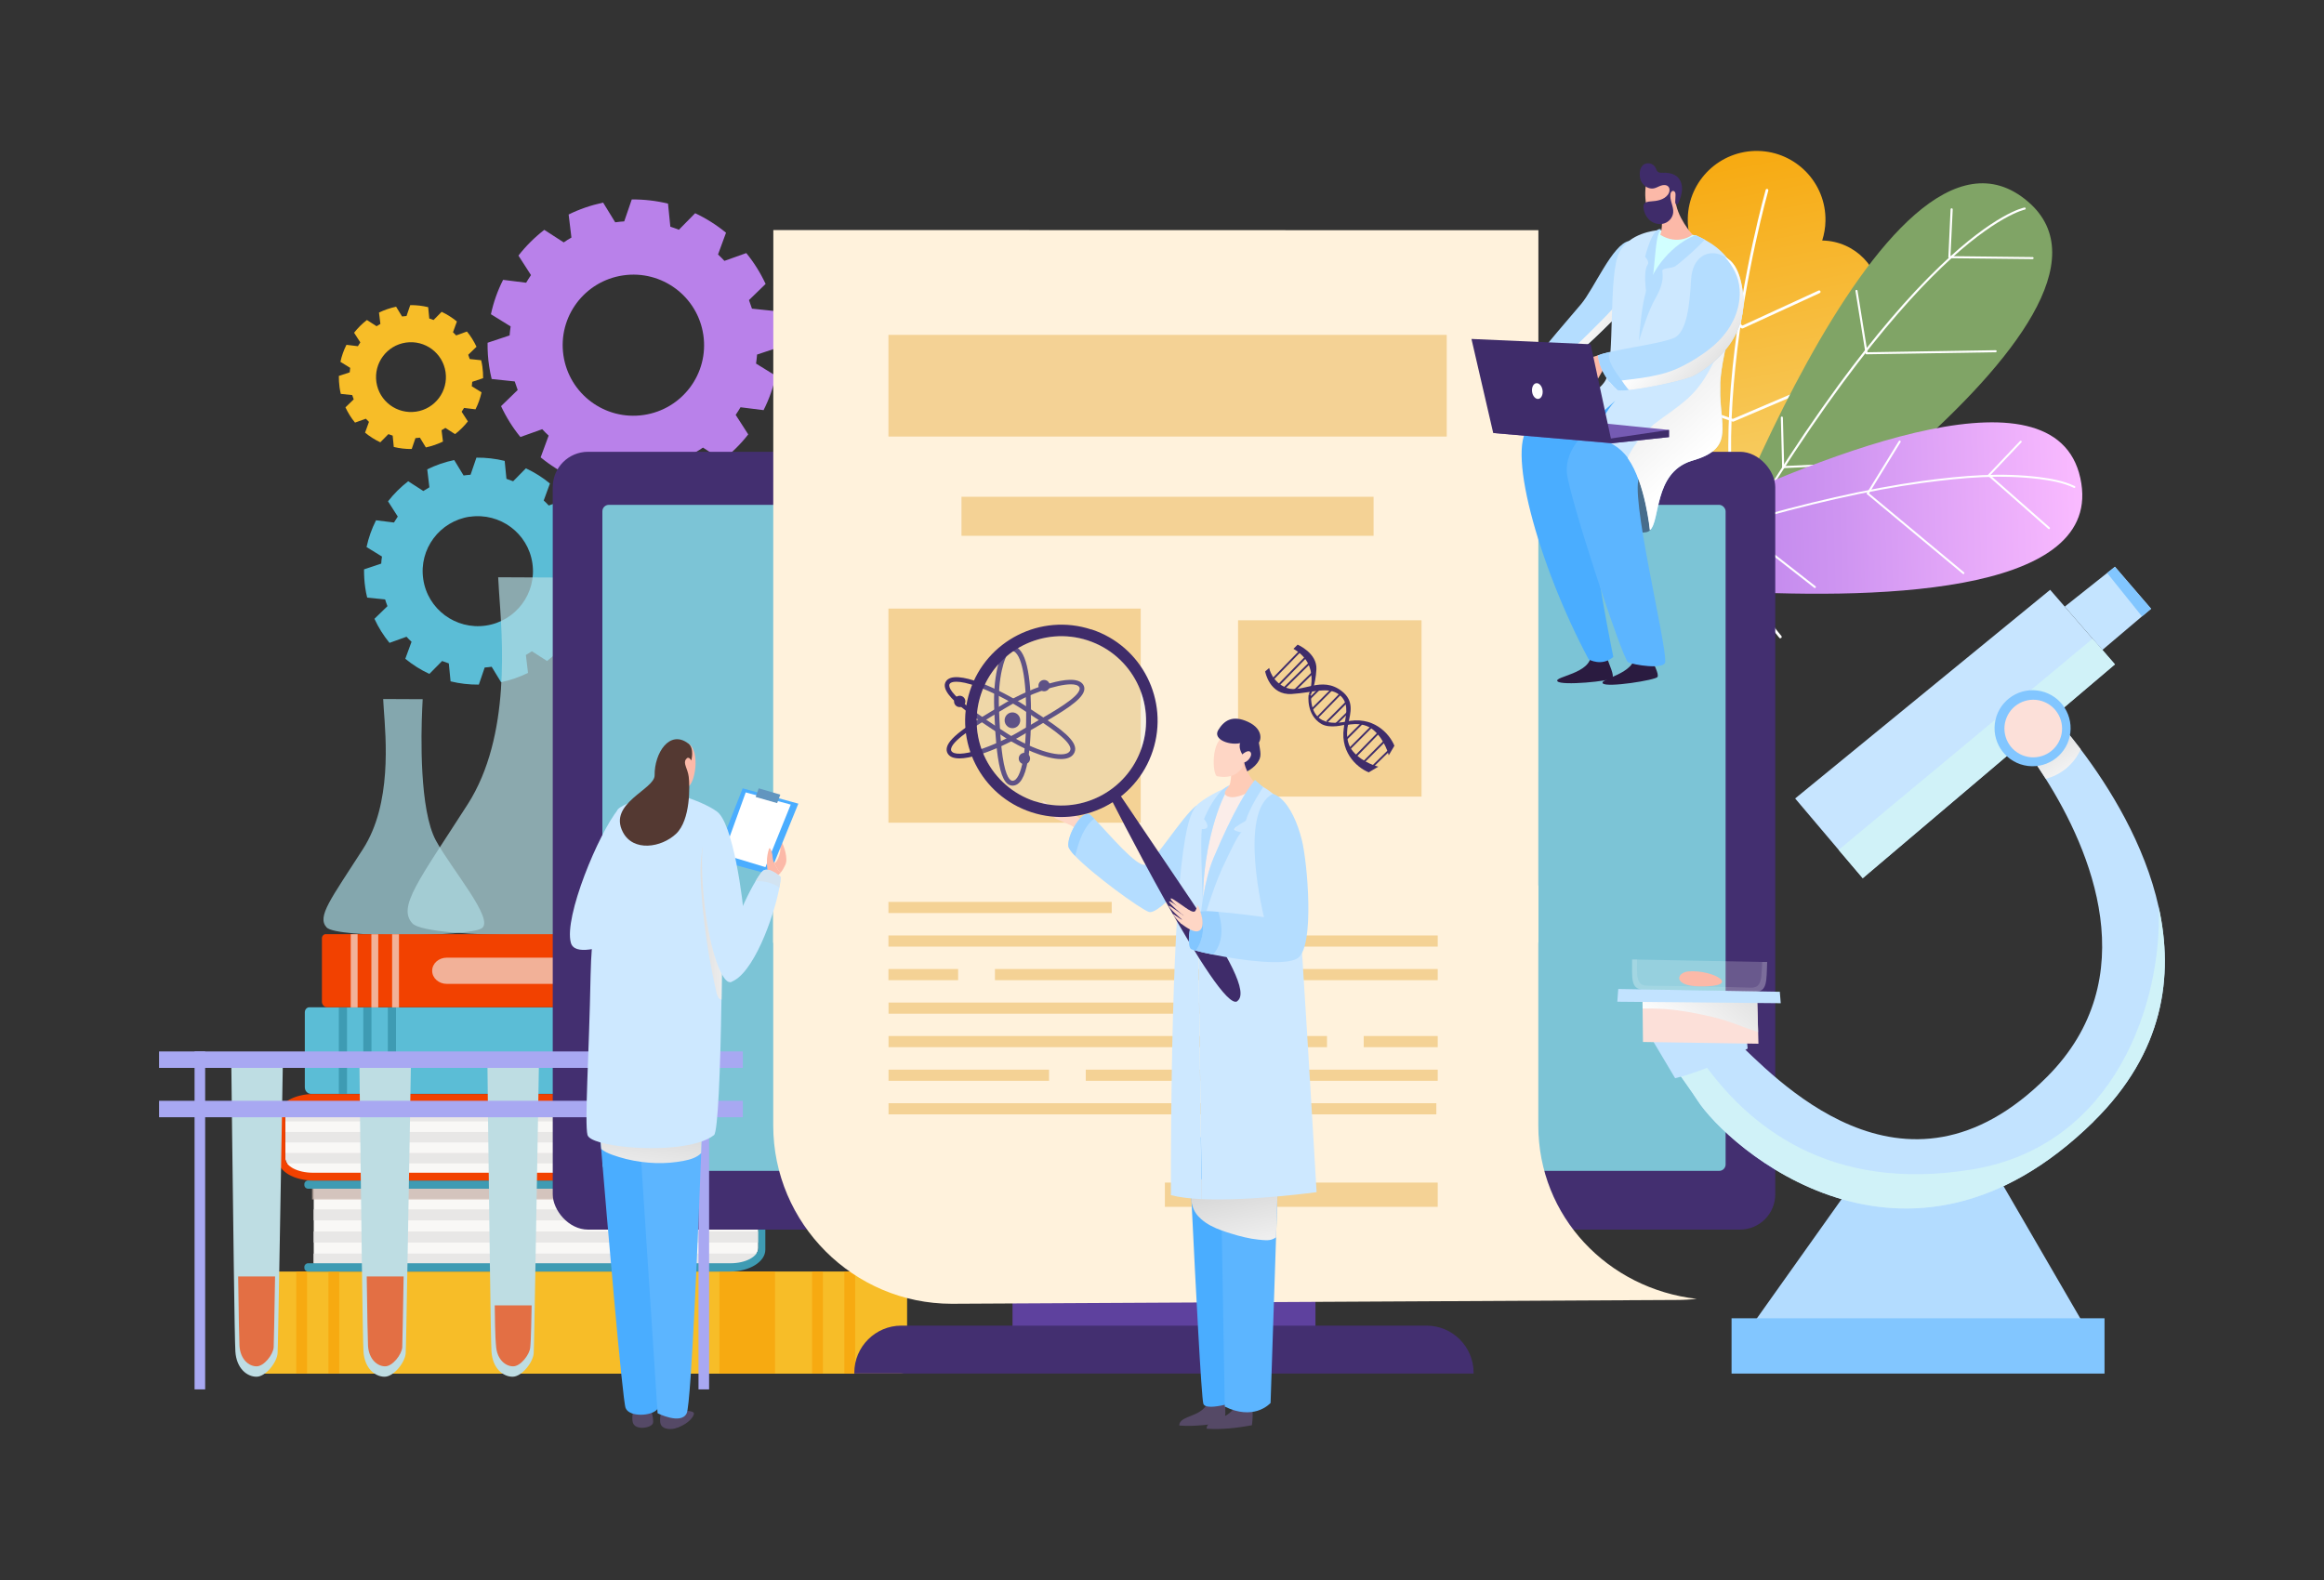 <?xml version="1.0" encoding="UTF-8"?>
<svg xmlns="http://www.w3.org/2000/svg" version="1.1" xmlns:xlink="http://www.w3.org/1999/xlink" viewBox="0 0 2500 1700">
  <rect x="0" y="0" width="2500" height="1700" fill="#333333" stroke="none"/>
  <defs>
    <style>
      .cls-1 {
        fill: #f7bd28;
      }

      .cls-1, .cls-2, .cls-3, .cls-4, .cls-5, .cls-6, .cls-7, .cls-8, .cls-9, .cls-10, .cls-11, .cls-12, .cls-13, .cls-14, .cls-15, .cls-16, .cls-17, .cls-18, .cls-19, .cls-20, .cls-21, .cls-22, .cls-23, .cls-24, .cls-25, .cls-26, .cls-27, .cls-28, .cls-29, .cls-30, .cls-31, .cls-32, .cls-33, .cls-34, .cls-35, .cls-36, .cls-37, .cls-38, .cls-39, .cls-40, .cls-41, .cls-42, .cls-43, .cls-44, .cls-45, .cls-46, .cls-47, .cls-48, .cls-49, .cls-50, .cls-51, .cls-52, .cls-53, .cls-54, .cls-55, .cls-56, .cls-57, .cls-58, .cls-59, .cls-60, .cls-61, .cls-62, .cls-63, .cls-64, .cls-65, .cls-66 {
        stroke-width: 0px;
      }

      .cls-2 {
        fill: #2a1b40;
      }

      .cls-3 {
        fill: #6295bf;
      }

      .cls-67, .cls-34 {
        opacity: .7;
      }

      .cls-4 {
        fill: url(#linear-gradient);
      }

      .cls-5 {
        fill: #c4e4ff;
      }

      .cls-6 {
        fill: #fff2dc;
      }

      .cls-7 {
        fill: #4aadff;
      }

      .cls-8 {
        fill: #fce0d9;
      }

      .cls-9 {
        fill: #b4ddff;
      }

      .cls-10 {
        fill: #f4d295;
      }

      .cls-11 {
        opacity: .3;
      }

      .cls-11, .cls-18, .cls-52 {
        fill: #fff;
      }

      .cls-12 {
        fill: #d2e3f1;
      }

      .cls-13 {
        fill: #c2e3ff;
      }

      .cls-14 {
        fill: #e8e7e6;
      }

      .cls-15, .cls-23 {
        fill: #d0f2f8;
      }

      .cls-68 {
        isolation: isolate;
      }

      .cls-16 {
        fill: #382e6d;
      }

      .cls-17 {
        fill: url(#linear-gradient-5);
      }

      .cls-17, .cls-19, .cls-22, .cls-23, .cls-34, .cls-41, .cls-56, .cls-60, .cls-61, .cls-62, .cls-63 {
        mix-blend-mode: multiply;
      }

      .cls-18 {
        opacity: .2;
      }

      .cls-19 {
        fill: url(#linear-gradient-9);
      }

      .cls-20 {
        fill: url(#_Áåçûìÿííûé_ãðàäèåíò_15);
      }

      .cls-21 {
        fill: #a6d9e3;
      }

      .cls-22 {
        fill: url(#linear-gradient-4);
      }

      .cls-24 {
        fill: #486d8c;
      }

      .cls-25 {
        fill: #fbede9;
      }

      .cls-26 {
        fill: #feccb7;
      }

      .cls-27 {
        fill: #80a466;
      }

      .cls-28 {
        fill: #deecf7;
        opacity: .2;
      }

      .cls-29 {
        fill: #82c6ff;
      }

      .cls-30 {
        fill: #f2b198;
      }

      .cls-31 {
        fill: #fcb9a8;
      }

      .cls-32 {
        fill: #554966;
      }

      .cls-33, .cls-55 {
        fill: #f24100;
      }

      .cls-33, .cls-58 {
        opacity: .7;
      }

      .cls-34, .cls-41 {
        fill: #ccb6ac;
      }

      .cls-35 {
        fill: #b981ea;
      }

      .cls-36 {
        fill: #f7aa11;
      }

      .cls-37 {
        fill: #755bb3;
      }

      .cls-38 {
        fill: #543932;
      }

      .cls-39 {
        fill: #5cb5ff;
      }

      .cls-40 {
        fill: #3f2c6a;
      }

      .cls-42 {
        fill: #cde8ff;
      }

      .cls-43 {
        fill: #b3dcff;
      }

      .cls-44 {
        fill: #b1dbe3;
      }

      .cls-45 {
        fill: #a8a8f2;
      }

      .cls-46 {
        fill: #3e9bb3;
      }

      .cls-47 {
        fill: #432f70;
      }

      .cls-48 {
        fill: #7cc4d6;
      }

      .cls-49 {
        fill: #a3d5ff;
      }

      .cls-50 {
        fill: #f9f8f6;
      }

      .cls-51 {
        fill: #9cd2ff;
      }

      .cls-53 {
        fill: #c7e5ff;
      }

      .cls-54 {
        fill: #5e419e;
      }

      .cls-56 {
        fill: url(#linear-gradient-2);
      }

      .cls-57 {
        fill: #d1ffff;
      }

      .cls-58, .cls-65 {
        fill: #5bbdd6;
      }

      .cls-59 {
        fill: #b4d6f1;
      }

      .cls-60 {
        fill: url(#linear-gradient-3);
      }

      .cls-61 {
        fill: url(#linear-gradient-7);
      }

      .cls-62 {
        fill: url(#linear-gradient-8);
      }

      .cls-63 {
        fill: url(#linear-gradient-6);
      }

      .cls-64 {
        fill: #fed6c5;
      }

      .cls-66 {
        fill: #bedde3;
      }
    </style>
    <linearGradient id="_Áåçûìÿííûé_ãðàäèåíò_15" data-name="Áåçûìÿííûé ãðàäèåíò 15" x1="6746.1" y1="1068.3" x2="7022.1" y2="792.3" gradientTransform="translate(-2741.4 5549.6) rotate(-56)" gradientUnits="userSpaceOnUse">
      <stop offset="0" stop-color="#f7ce65"/>
      <stop offset=".2" stop-color="#f7c95a"/>
      <stop offset=".5" stop-color="#f7bd3e"/>
      <stop offset="1" stop-color="#f7aa11"/>
      <stop offset="1" stop-color="#f7aa11"/>
    </linearGradient>
    <linearGradient id="linear-gradient" x1="5977.6" y1="586.1" x2="6127.8" y2="989.5" gradientTransform="translate(5035.8 5853.7) rotate(-112.2) scale(1 -1)" gradientUnits="userSpaceOnUse">
      <stop offset="0" stop-color="#f9baff"/>
      <stop offset=".6" stop-color="#ce94f1"/>
      <stop offset="1" stop-color="#b981ea"/>
    </linearGradient>
    <linearGradient id="linear-gradient-2" x1="1071.4" y1="849.4" x2="1029.2" y2="781.9" gradientTransform="translate(1162.2)" gradientUnits="userSpaceOnUse">
      <stop offset="0" stop-color="#fff"/>
      <stop offset="1" stop-color="#d6d6d6"/>
    </linearGradient>
    <linearGradient id="linear-gradient-3" x1="643.5" y1="1123.3" x2="721.5" y2="1026.5" xlink:href="#linear-gradient-2"/>
    <linearGradient id="linear-gradient-4" x1="5596.1" y1="1302.8" x2="5583.7" y2="1205.3" gradientTransform="translate(6286) rotate(-180) scale(1 -1)" xlink:href="#linear-gradient-2"/>
    <linearGradient id="linear-gradient-5" x1="5477.8" y1="992.3" x2="5548.7" y2="992.3" gradientTransform="translate(6286) rotate(-180) scale(1 -1)" xlink:href="#linear-gradient-2"/>
    <linearGradient id="linear-gradient-6" x1="-355.8" y1="1377.4" x2="-333.9" y2="1275.6" gradientTransform="translate(993.5) rotate(-180) scale(1 -1)" xlink:href="#linear-gradient-2"/>
    <linearGradient id="linear-gradient-7" x1="-423.8" y1="863" x2="-368.1" y2="929.6" gradientTransform="translate(943.2 920.2) rotate(78.2) scale(1 -1)" xlink:href="#linear-gradient-2"/>
    <linearGradient id="linear-gradient-8" x1="4711.6" y1="475.9" x2="4846.5" y2="329.4" gradientTransform="translate(6558) rotate(-180) scale(1 -1)" xlink:href="#linear-gradient-2"/>
    <linearGradient id="linear-gradient-9" x1="1747.4" y1="-532.1" x2="1760.3" y2="-446.7" gradientTransform="translate(3245.4 -767.7) rotate(125.3) scale(1 -1)" xlink:href="#linear-gradient-2"/>
  </defs>
  <g class="cls-68">
    <g id="_Ñëîé_1" data-name="Ñëîé 1">
      <g>
        <g>
          <path class="cls-65" d="M391.6,612.6c0,6.5.3,13.1,1.3,19.7.5,3.6,1.2,7.2,2.1,10.7l19.3,2c.7,2.4,1.6,4.8,2.5,7.2l-14,13.6c4.3,9.4,9.8,18.1,16.2,25.9l18.3-6.6c1.7,1.9,3.5,3.7,5.4,5.4l-6.7,18.3c7.9,6.5,16.6,12,25.9,16.3l13.7-13.9c2.4.9,4.8,1.8,7.2,2.6l1.9,19.3c9.8,2.4,20,3.6,30.4,3.5l6.3-18.4c2.5-.2,5-.4,7.5-.8,0,0,0,0,0,0l10.1,16.6c10.2-2.2,19.9-5.5,29-10l-2.3-19.3c2.2-1.3,4.4-2.6,6.5-4l16.3,10.5c8.1-6.3,15.4-13.5,21.7-21.6l-10.5-16.4c1.4-2.1,2.8-4.2,4.1-6.4l19.3,2.4c4.6-9.1,8-18.7,10.2-28.8l-16.6-10.2c.4-2.5.7-5,.8-7.6l18.5-6.2c0-6.5-.3-13.1-1.3-19.7-.5-3.6-1.2-7.2-2.1-10.7l-19.3-2c-.7-2.4-1.6-4.8-2.5-7.2l14-13.6c-4.3-9.4-9.8-18.1-16.2-25.9l-18.3,6.6c-1.7-1.9-3.5-3.7-5.4-5.4l6.7-18.3c-7.9-6.5-16.6-12-25.9-16.3l-13.7,13.9c-2.4-.9-4.8-1.8-7.2-2.6l-1.9-19.3c-9.8-2.4-20-3.6-30.4-3.5l-6.3,18.4c-2.5.2-5,.4-7.5.8,0,0,0,0,0,0l-10.1-16.6c-10.2,2.1-19.9,5.5-29,10l2.3,19.3c-2.2,1.3-4.4,2.6-6.5,4l-16.3-10.5c-8.1,6.3-15.4,13.5-21.7,21.6l10.5,16.4c-1.4,2.1-2.8,4.2-4.1,6.4l-19.3-2.4c-4.6,9.1-8,18.7-10.2,28.8l16.6,10.2c-.4,2.5-.7,5-.8,7.6l-18.5,6.2ZM505.4,556c32.4-4.7,62.6,17.6,67.3,50,4.8,32.3-17.7,62.4-50.1,67.1-32.4,4.7-62.6-17.6-67.3-50-4.8-32.3,17.7-62.4,50.1-67.2Z"/>
          <path class="cls-1" d="M364.5,404.5c0,4.1.2,8.3.8,12.5.3,2.3.8,4.6,1.3,6.8l12.3,1.3c.5,1.5,1,3.1,1.6,4.6l-8.9,8.6c2.8,5.9,6.2,11.5,10.3,16.4l11.6-4.2c1.1,1.2,2.2,2.3,3.4,3.4l-4.2,11.6c5,4.1,10.5,7.6,16.4,10.4l8.7-8.8c1.5.6,3,1.1,4.6,1.6l1.2,12.2c6.2,1.5,12.7,2.3,19.3,2.2l4-11.7c1.6-.1,3.2-.3,4.8-.5,0,0,0,0,0,0l6.4,10.5c6.5-1.4,12.6-3.5,18.4-6.3l-1.5-12.2c1.4-.8,2.8-1.6,4.1-2.5l10.4,6.7c5.2-4,9.8-8.6,13.8-13.7l-6.7-10.4c.9-1.3,1.8-2.7,2.6-4.1l12.3,1.5c2.9-5.7,5.1-11.9,6.5-18.3l-10.5-6.5c.2-1.6.4-3.2.5-4.8l11.7-3.9c0-4.1-.2-8.3-.8-12.5-.3-2.3-.8-4.6-1.3-6.8l-12.3-1.3c-.5-1.5-1-3.1-1.6-4.6l8.9-8.6c-2.8-5.9-6.2-11.5-10.3-16.4l-11.6,4.2c-1.1-1.2-2.2-2.3-3.4-3.4l4.2-11.6c-5-4.1-10.5-7.6-16.4-10.4l-8.7,8.8c-1.5-.6-3-1.1-4.6-1.6l-1.2-12.2c-6.2-1.5-12.7-2.3-19.3-2.2l-4,11.7c-1.6.1-3.2.3-4.8.5,0,0,0,0,0,0l-6.4-10.5c-6.5,1.4-12.6,3.5-18.4,6.3l1.5,12.2c-1.4.8-2.8,1.6-4.1,2.5l-10.4-6.7c-5.2,4-9.8,8.6-13.8,13.7l6.7,10.4c-.9,1.3-1.8,2.7-2.6,4.1l-12.3-1.5c-2.9,5.7-5.1,11.9-6.5,18.3l10.5,6.5c-.2,1.6-.4,3.2-.5,4.8l-11.7,3.9ZM436.6,368.6c20.6-3,39.7,11.2,42.7,31.7,3,20.5-11.2,39.6-31.7,42.6-20.6,3-39.7-11.2-42.7-31.7-3-20.5,11.2-39.6,31.7-42.6Z"/>
          <path class="cls-35" d="M524.5,368.9c-.1,8.3.4,16.7,1.7,25.2.7,4.7,1.6,9.2,2.7,13.7l24.8,2.6c1,3.1,2.1,6.2,3.2,9.2l-17.9,17.4c5.6,12,12.6,23.2,20.8,33.2l23.5-8.4c2.2,2.4,4.5,4.7,6.9,6.9l-8.6,23.4c10.1,8.3,21.3,15.4,33.2,20.9l17.5-17.8c3,1.2,6.1,2.3,9.2,3.3l2.5,24.8c12.6,3.1,25.7,4.6,39,4.5l8.1-23.6c3.2-.2,6.4-.5,9.7-1,0,0,0,0,0,0l13,21.2c13.1-2.8,25.6-7.1,37.1-12.8l-3-24.8c2.8-1.6,5.6-3.3,8.3-5.2l20.9,13.5c10.4-8.1,19.8-17.4,27.8-27.7l-13.5-21c1.8-2.7,3.6-5.4,5.2-8.2l24.8,3.1c5.9-11.6,10.3-24,13.1-37l-21.2-13.1c.5-3.2.8-6.4,1.1-9.7l23.7-7.9c.1-8.3-.4-16.7-1.7-25.2-.7-4.7-1.6-9.2-2.7-13.7l-24.8-2.6c-1-3.1-2.1-6.2-3.2-9.2l17.9-17.4c-5.6-12-12.6-23.2-20.8-33.2l-23.5,8.4c-2.2-2.4-4.5-4.7-6.9-6.9l8.6-23.4c-10.1-8.3-21.3-15.4-33.2-21l-17.5,17.8c-3-1.2-6.1-2.3-9.2-3.3l-2.5-24.8c-12.6-3.1-25.7-4.6-39-4.5l-8.1,23.6c-3.2.2-6.4.5-9.7,1,0,0,0,0,0,0l-13-21.2c-13.1,2.8-25.6,7.1-37.1,12.8l3,24.8c-2.8,1.6-5.6,3.3-8.3,5.2l-20.9-13.5c-10.4,8.1-19.8,17.4-27.8,27.7l13.5,21c-1.8,2.7-3.6,5.4-5.2,8.2l-24.8-3.1c-5.9,11.6-10.3,24-13.1,37l21.2,13.1c-.5,3.2-.8,6.4-1.1,9.7l-23.7,7.9ZM670.3,296.3c41.6-6.1,80.2,22.6,86.3,64.1,6.1,41.5-22.6,80-64.2,86.1-41.6,6.1-80.2-22.6-86.3-64.1-6.1-41.5,22.6-80,64.2-86.1Z"/>
        </g>
        <g>
          <g class="cls-67">
            <path class="cls-21" d="M518.2,998.8c-14.3,9.3-156,10.7-166.8-.9-10.8-11.7,4.4-30.3,39.2-84.6,31.1-48.5,24.5-118.6,22.2-151.2-.3-3.9-.5-7.3-.6-10l42.5.2s-.2,3.8-.5,10.1c-1.3,28.4-3.1,109.2,14.8,142.1,16.8,30.9,63.5,85,49.2,94.3Z"/>
          </g>
          <g class="cls-67">
            <path class="cls-44" d="M696.5,995c-21.6,14.1-236.3,16.3-252.8-1.4-16.4-17.7,6.6-45.9,59.4-128.2,47.1-73.5,37.1-179.7,33.7-229.1-.4-5.9-.7-11-.9-15.2l64.5.3s-.4,5.7-.8,15.3c-1.9,43.1-4.7,165.4,22.4,215.3,25.5,46.8,96.2,128.8,74.5,142.9Z"/>
          </g>
        </g>
        <g>
          <g>
            <path class="cls-20" d="M1768.1,370.7c-18.8-11.3-31.2-32-30.8-55.5.7-35,29.7-62.8,64.7-62.1,5.6.1,11,.9,16.1,2.4-1.8-6.6-2.7-13.5-2.5-20.6.8-40.8,34.6-73.2,75.5-72.5,40.9.8,73.4,34.5,72.6,75.3-.1,7.3-1.4,14.4-3.5,21.1.1,0,.3,0,.4,0,35,.7,62.9,29.5,62.2,64.5-.4,18.9-9,35.7-22.4,47.1,9.8,11.4,15.7,26.3,15.4,42.5-.6,32.4-25.5,58.6-57,61.8,1.8,6,2.7,12.4,2.5,19-.7,35-29.7,62.8-64.7,62.1-10.5-.2-20.3-2.9-28.9-7.6-8.8,4.3-18.7,6.7-29.2,6.5-35-.7-62.9-29.5-62.2-64.5,0-2.4.2-4.8.5-7.1-23.3-9.7-39.4-32.9-38.9-59.6.4-22.4,12.5-41.8,30.2-52.7Z"/>
            <path class="cls-52" d="M1914.4,686.6c-.1,0-.2-.2-.3-.3-26.1-30.8-43.1-75.4-50.6-132.4-5.9-45.5-5.8-99.1.4-159.3,10.5-102.3,35.3-189.4,35.5-190.3.2-.8,1-1.2,1.8-1,.8.2,1.2,1,1,1.8-.2.9-24.9,87.7-35.4,189.8-9.7,94-8.9,220.6,49.5,289.4.5.6.5,1.6-.2,2.1-.5.4-1.2.5-1.8.1Z"/>
            <path class="cls-52" d="M1873.3,353.3s0,0,0,0l-83.4-62.3c-.7-.5-.8-1.4-.3-2.1s1.4-.8,2.1-.3l82.7,61.7,81.9-37.7c.7-.3,1.6,0,2,.7.3.7,0,1.6-.7,2l-82.7,38c-.5.2-1,.2-1.4-.1Z"/>
            <path class="cls-52" d="M1776.7,422.8c-.6-.4-.8-1.1-.6-1.7.3-.8,1.1-1.2,1.9-.9l86.1,30.5,106.2-45.3c.8-.3,1.6,0,2,.8.3.8,0,1.6-.8,1.9l-106.7,45.5c-.3.1-.7.2-1.1,0l-86.7-30.7c-.1,0-.2,0-.3-.2Z"/>
            <path class="cls-6" d="M1806.8,510.4c-.3-.2-.5-.5-.6-.8-.2-.8.2-1.6,1-1.8l58.5-17.4c.3,0,.6,0,.9,0l52.5,19.5c.8.3,1.2,1.1.9,1.9-.3.8-1.1,1.2-1.9.9l-52.1-19.3-58.1,17.2c-.4.1-.9,0-1.2-.2Z"/>
          </g>
          <g>
            <g>
              <path class="cls-27" d="M1822.4,661.7s504-321.2,359-444.9c-154.5-131.8-359,444.9-359,444.9Z"/>
              <path class="cls-52" d="M1827.8,654.6c.5.3,1.2,0,1.5-.5,116.7-209.4,205.5-314.8,259.4-366.4,58.2-55.7,89.2-62.1,89.5-62.2.6-.1,1-.7.9-1.3-.1-.6-.7-1-1.3-.9-1.3.2-31.9,6.6-90.6,62.7-34.4,32.9-71.3,76.2-109.7,128.6-48,65.6-98.5,145.7-150.1,238.3-.3.5-.1,1.2.4,1.5,0,0,0,0,0,0Z"/>
              <path class="cls-52" d="M2096.6,277.7c.2,0,.3.1.5.1l89.4,1c.6,0,1.1-.5,1.1-1.1,0-.6-.5-1.1-1.1-1.1l-88.3-1,2.4-50.3c0-.6-.4-1.1-1.1-1.2-.6,0-1.1.4-1.2,1.1l-2.4,51.4c0,.3,0,.6.3.8,0,0,.2.2.3.2Z"/>
              <path class="cls-52" d="M2007.4,381.1c.2,0,.3.1.5.1l138.9-2.2c.6,0,1.1-.5,1.1-1.1,0-.6-.5-1.1-1.1-1.1l-137.9,2.2-10.7-66.2c0-.6-.7-1-1.3-.9-.6,0-1,.7-.9,1.3l10.8,67.1c0,.4.3.7.6.8Z"/>
              <path class="cls-52" d="M1917.7,503.6c.2,0,.4.1.6.1l113.4-5.2c.6,0,1.1-.5,1.1-1.2,0-.6-.5-1.1-1.2-1.1l-112.3,5.2-1.4-52.1c0-.6-.5-1.1-1.1-1.1-.6,0-1.1.5-1.1,1.1l1.4,53.2c0,.3.1.6.4.8,0,0,.2.1.3.2Z"/>
            </g>
            <g>
              <path class="cls-4" d="M1844,635.1c167.2,10.6,413.7,6.1,395-114.7-20.6-133.8-272.4-34.7-425.9,39.3l30.8,75.4Z"/>
              <path class="cls-52" d="M1827.5,576.9c0-.1-.2-.2-.2-.4-.2-.6.2-1.2.7-1.3,10.9-3.2,21.9-6.5,32.5-9.7,1.8-.7,3.5-1.3,5.1-1.8,1.6-.5,3.3-1.1,5-1.8,0,0,0,0,.1,0,37.7-10.9,70.5-19.5,103-26.9,34.7-7.8,63.7-13.2,94.1-17.5,45.7-6.1,84.6-9.2,125.9-4.2,12,1.6,25.9,3.8,38.2,9.7.5.3.8.9.5,1.4-.3.5-.9.8-1.4.5-12-5.8-25.7-7.9-37.5-9.5-41-4.9-79.8-1.9-125.3,4.2-30.4,4.2-59.4,9.6-93.9,17.4-32.5,7.4-65.2,16-102.9,26.9-1.8.7-3.5,1.3-5.1,1.8-1.6.5-3.3,1.1-5,1.8,0,0,0,0,0,0-10.6,3.2-21.6,6.5-32.6,9.7-.4.1-.9,0-1.1-.3Z"/>
              <path class="cls-52" d="M2138.7,512c-.1-.2-.2-.4-.2-.6,0-.3,0-.6.3-.8l34.2-36.1c.4-.4,1.1-.5,1.5,0,.4.4.5,1.1,0,1.5l-33.5,35.3,63.9,56.2c.4.4.5,1.1,0,1.5-.4.4-1.1.5-1.5,0l-64.7-56.9s0,0-.1-.1Z"/>
              <path class="cls-52" d="M2008.2,531.7c-.3-.3-.3-.8,0-1.2l34.4-55.9c.3-.5,1-.7,1.5-.4.5.3.7,1,.4,1.5l-33.9,55.1,102.2,85c.5.4.5,1.1.1,1.5-.4.5-1.1.5-1.5.1l-102.9-85.6c0,0,0,0-.1-.1Z"/>
              <path class="cls-52" d="M1865.3,565c-.1-.2-.2-.4-.2-.6,0-.3,0-.6.2-.8l32.5-39.8c.4-.5,1.1-.5,1.5-.2.5.4.5,1.1.2,1.5l-31.8,39,85.3,66.7c.5.4.5,1,.2,1.5-.4.5-1,.5-1.5.2l-86.2-67.4c0,0-.1-.1-.2-.2Z"/>
            </g>
          </g>
        </g>
        <g>
          <g>
            <path class="cls-1" d="M975.8,1372.5c0-1.1-.4-2.3-1.3-3.1-.9-.9-2-1.3-3.1-1.3H276.8c-1.6,0-3.2.6-4.5,1.8-1.2,1.2-1.8,2.8-1.8,4.5v95c0,2.2.8,4.4,2.5,6.1,1.7,1.7,3.9,2.5,6.1,2.5h689.1c1.9,0,3.9-.7,5.4-2.2,1.5-1.5,2.2-3.4,2.2-5.4v-97.8Z"/>
            <g>
              <rect class="cls-36" x="908.3" y="1368" width="11.6" height="109.8"/>
              <rect class="cls-36" x="873.6" y="1368" width="11.6" height="109.8"/>
              <rect class="cls-36" x="353.3" y="1368" width="11.6" height="109.8"/>
              <rect class="cls-36" x="318.7" y="1368" width="11.6" height="109.8"/>
              <rect class="cls-36" x="773.9" y="1368" width="59.8" height="109.8"/>
            </g>
          </g>
          <g>
            <path class="cls-50" d="M337.5,1279h450.2c15.5,0,28,7.3,28,16.3v47.5c0,9-12.5,16.3-28,16.3h-450.2v-80.1Z"/>
            <g>
              <rect class="cls-14" x="337.5" y="1301.2" width="478.2" height="11.9"/>
              <path class="cls-14" d="M337.5,1348.8h477.3c-2.1,5.4-8.2,9.7-16.2,11.9h-461.2v-11.9Z"/>
              <rect class="cls-14" x="337.5" y="1325" width="478.2" height="11.9"/>
              <path class="cls-14" d="M814.8,1289.3h-477.3v-11.9h461.2c8,2.1,14.1,6.5,16.2,11.9Z"/>
            </g>
            <path class="cls-34" d="M820.5,1290.6h-484.8v-14.6h467.3c4.5,0,9,1.7,12.4,5.1,3.4,3.4,5.1,9.5,5.1,9.5Z"/>
            <path class="cls-46" d="M815.7,1342.8v-47.5c0-9-13.3-16.3-29.8-16.3h-454.5c-2.2,0-4-1.8-4-4v-.9c0-2.2,1.8-4,4-4h453.9c20.9,0,38,10.5,38,23.5v51c0,13-17,23.5-38,23.5h-453.9c-2.2,0-4-1.8-4-4v-.9c0-2.2,1.8-4,4-4h454.5c16.5,0,29.8-7.3,29.8-16.3Z"/>
          </g>
          <g>
            <path class="cls-14" d="M785.1,1185.4h-450.2c-15.5,0-28,6.9-28,15.5v45.1c0,8.6,12.5,15.5,28,15.5h450.2v-76.2Z"/>
            <g>
              <rect class="cls-50" x="306.9" y="1206.6" width="478.2" height="11.3"/>
              <path class="cls-50" d="M785.1,1251.8h-477.3c2.1,5.1,8.2,9.3,16.2,11.3h461.1v-11.3Z"/>
              <rect class="cls-50" x="306.9" y="1229.2" width="478.2" height="11.3"/>
              <path class="cls-50" d="M307.8,1195.3h477.3v-11.3h-461.1c-8,2-14.1,6.2-16.2,11.3Z"/>
            </g>
            <path class="cls-41" d="M301,1194.6h484.8v-12.3h-467.3c-4.5,0-9,1.7-12.4,5.1-3.4,3.4-5.1,7.2-5.1,7.2Z"/>
            <path class="cls-55" d="M306.9,1246.1v-45.1c0-8.6,13.3-15.5,29.8-15.5h454.5c2.2,0,4-1.8,4-4v-.4c0-2.2-1.8-4-4-4h-453.9c-20.9,0-38,10-38,22.3v48.5c0,12.3,17,22.3,38,22.3h453.9c2.2,0,4-1.8,4-4v-.4c0-2.2-1.8-4-4-4h-454.5c-16.5,0-29.8-7-29.8-15.5Z"/>
          </g>
          <g>
            <path class="cls-65" d="M863.6,1087.6c0-1-.3-1.9-1-2.7-.7-.7-1.5-1.1-2.4-1.1H332.7c-1.2,0-2.4.5-3.4,1.6-.9,1-1.4,2.4-1.4,3.8v80.5c0,1.9.6,3.7,1.9,5.1,1.3,1.4,2.9,2.1,4.6,2.1h523.4c1.5,0,2.9-.6,4.1-1.9,1.1-1.3,1.7-2.9,1.7-4.5v-82.9Z"/>
            <path class="cls-36" d="M821.1,1177h-8.8v-93.1h8.8v93.1ZM794.8,1083.9h-8.8v93.1h8.8v-93.1ZM768.4,1083.9h-8.8v93.1h8.8v-93.1Z"/>
            <path class="cls-46" d="M426,1177h-8.8v-93.1h8.8v93.1ZM399.6,1083.9h-8.8v93.1h8.8v-93.1ZM373.3,1083.9h-8.8v93.1h8.8v-93.1Z"/>
          </g>
          <g>
            <path class="cls-55" d="M799,1008.3c0-.8-.3-1.6-.8-2.3-.6-.6-1.3-.9-2-.9h-445.8c-1,0-2.1.4-2.9,1.3-.8.9-1.2,2-1.2,3.2v68c0,1.6.5,3.1,1.6,4.3,1.1,1.2,2.5,1.8,3.9,1.8h442.3c1.2,0,2.5-.5,3.4-1.6.9-1.1,1.4-2.4,1.4-3.8v-70.1Z"/>
            <path class="cls-15" d="M763.1,1083.9h-7.4v-78.7h7.4v78.7ZM740.9,1005.2h-7.4v78.7h7.4v-78.7ZM711.2,1005.2v78.7h7.4v-78.7h-7.4Z"/>
            <path class="cls-30" d="M429.2,1083.9h-7.4v-78.7h7.4v78.7ZM406.9,1005.2h-7.4v78.7h7.4v-78.7ZM384.7,1005.2h-7.4v78.7h7.4v-78.7Z"/>
            <path class="cls-30" d="M464.9,1044.5c0,7.8,7,14.1,15.7,14.1h184.1c8.7,0,15.7-6.3,15.7-14.1h0c0-7.8-7-14.1-15.7-14.1h-184.1c-8.7,0-15.7,6.3-15.7,14.1h0Z"/>
          </g>
        </g>
        <g>
          <g>
            <rect class="cls-54" x="1089.2" y="1319.1" width="325.9" height="126.1"/>
            <path class="cls-47" d="M1534.5,1426.3h-564.8c-28,0-50.7,22.7-50.7,50.7v.9h666.2v-.9c0-28-22.7-50.7-50.7-50.7Z"/>
          </g>
          <rect class="cls-47" x="594.6" y="486.1" width="1315.1" height="836.9" rx="38" ry="38"/>
          <rect class="cls-48" x="648" y="543.2" width="1208.3" height="716.6" rx="6.9" ry="6.9"/>
          <circle class="cls-54" cx="1252.1" cy="1289.4" r="19.3" transform="translate(-221.2 2318.8) rotate(-80.8)"/>
        </g>
        <g>
          <g>
            <polygon class="cls-6" points="831.7 1014.4 831.9 247.5 1654.9 247.7 1654.8 1014.4 831.7 1014.4"/>
            <path class="cls-6" d="M1654.8,952.8v258c0,98.3,74.9,175.9,170.4,186.7-7.1.8-14.3,1.2-21.6,1.2l-779.8,4.1c-105.6,0-192-86.3-192-191.9v-258.1s823,0,823,0Z"/>
          </g>
          <g>
            <rect class="cls-10" x="1034.4" y="534.5" width="443.3" height="42" transform="translate(2512 1111) rotate(180)"/>
            <rect class="cls-10" x="955.7" y="360.3" width="600.6" height="109.4" transform="translate(2512 830) rotate(180)"/>
            <rect class="cls-10" x="1253.1" y="1272.3" width="293.5" height="26.1" transform="translate(2799.7 2570.8) rotate(180)"/>
            <g>
              <rect class="cls-10" x="955.7" y="1186.9" width="589.3" height="12" transform="translate(2500.8 2385.9) rotate(180)"/>
              <g>
                <rect class="cls-10" x="1168" y="1150.8" width="378.6" height="12" transform="translate(2714.6 2313.7) rotate(180)"/>
                <rect class="cls-10" x="955.7" y="1150.8" width="172.7" height="12" transform="translate(2084.2 2313.7) rotate(180)"/>
              </g>
              <g>
                <rect class="cls-10" x="1467" y="1114.8" width="79.6" height="12" transform="translate(3013.6 2241.5) rotate(180)"/>
                <rect class="cls-10" x="955.7" y="1114.8" width="471.7" height="12" transform="translate(2383.2 2241.5) rotate(180)"/>
              </g>
              <rect class="cls-10" x="955.7" y="1078.7" width="430.3" height="12" transform="translate(2341.8 2169.4) rotate(180)"/>
              <g>
                <rect class="cls-10" x="1070.3" y="1042.6" width="476.3" height="12" transform="translate(2616.9 2097.2) rotate(180)"/>
                <rect class="cls-10" x="955.7" y="1042.6" width="75" height="12" transform="translate(1986.4 2097.2) rotate(180)"/>
              </g>
              <g>
                <rect class="cls-10" x="1320.4" y="1006.5" width="226.2" height="12" transform="translate(2867 2025) rotate(180)"/>
                <rect class="cls-10" x="955.7" y="1006.5" width="325.1" height="12" transform="translate(2236.5 2025) rotate(180)"/>
              </g>
              <rect class="cls-10" x="955.7" y="970.4" width="240.2" height="12" transform="translate(2151.6 1952.8) rotate(180)"/>
            </g>
            <g>
              <g>
                <rect class="cls-10" x="955.7" y="654.9" width="271.4" height="230.4" transform="translate(2182.8 1540.1) rotate(180)"/>
                <g>
                  <path class="cls-40" d="M1032.1,816c-6.3,0-10.5-1.7-12.6-5.2-1.2-2-1.5-4.2-.9-6.7,2.9-11.9,28.8-27.4,53.7-42.3,3.1-1.9,6.1-3.7,9-5.4,14.4-8.7,33.2-16.9,48.9-21.4,13.3-3.7,30.1-6.4,35.1,1.8,1.2,1.9,1.5,4.1.9,6.4-2.7,10.7-24.9,23.5-48.4,37.2-5.7,3.3-11.1,6.4-16.1,9.5h0c-15,9.1-32.9,17.3-47.9,22-8.8,2.7-16,4.1-21.6,4.1ZM1152,736.3c-15,0-44.6,10-68.2,24.2-2.9,1.8-6,3.6-9.1,5.4-21.8,13.1-49,29.4-51.5,39.3-.3,1.1-.2,2.1.3,2.9,2.5,4.1,13.2,3.8,28.6-1,14.6-4.6,32.2-12.6,46.9-21.5,5.1-3.1,10.8-6.4,16.2-9.5,20.6-11.9,43.9-25.5,46.1-34.1.3-1,.2-1.9-.3-2.7-1.3-2.1-4.5-3-9.2-3Z"/>
                  <path class="cls-40" d="M1141.2,816.7c-16.7,0-43.1-12-60.8-23.6l-2.6-1.7c-13.7-8.9-30.7-20-43.1-30.2-9.9-8.1-22.5-19.8-17.1-28.1,9.5-14.6,59.7,9.5,84.5,25.7,2.6,1.7,5.2,3.4,7.8,5,22.7,14.7,44.1,28.5,46.5,39.9.6,2.6.1,5.1-1.3,7.3-2.6,4-7.5,5.7-13.8,5.7ZM1028.7,733.5c-3.9,0-6.2.9-7.1,2.3-1.1,1.7-1.7,7.1,16.1,21.6,12.2,10,29.1,21,42.7,29.8l2.6,1.7c29,18.9,61.9,28.3,67.8,19.3.7-1.1.9-2.2.6-3.5-2-9.3-24.5-23.9-44.3-36.7-2.6-1.7-5.2-3.4-7.8-5.1-14.4-9.4-32.7-18.7-47.6-24.1-10.6-3.9-18.1-5.3-23-5.3Z"/>
                  <path class="cls-40" d="M1089.2,845.3c-7.7,0-12.7-9.8-15.8-30.8-2.5-16.6-3.3-37.4-3.9-52.6-1.3-32.4,5.3-56.9,12.5-64.4,1.8-1.9,3.7-2.8,5.6-2.8h0c14.1,0,21.1,23,21.5,70.3h0c.1,15-.4,36.4-3.4,53.3-3.2,18.1-8.6,26.9-16.4,27,0,0,0,0,0,0ZM1087.6,700c-.2,0-.8,0-1.9,1.2-5.4,5.6-12.4,28.1-11.1,60.6.6,15.1,1.5,35.7,3.9,52,3.5,23.7,8.6,26.3,10.7,26.3h0c4.7,0,8.8-8.1,11.4-22.7,2.9-16.4,3.4-37.5,3.3-52.3h0c-.3-41.4-6.3-65.1-16.3-65.1h0Z"/>
                  <path class="cls-40" d="M1038.5,754.7c0,3.4-2.7,6.1-6.1,6.1s-6.1-2.7-6.1-6.1,2.7-6.1,6.1-6.1,6.1,2.7,6.1,6.1Z"/>
                  <path class="cls-40" d="M1129.3,737.7c0,3.4-2.7,6.1-6.1,6.1s-6.1-2.7-6.1-6.1,2.7-6.1,6.1-6.1,6.1,2.7,6.1,6.1Z"/>
                  <path class="cls-40" d="M1097.5,775c0,4.7-3.8,8.5-8.4,8.5s-8.4-3.8-8.4-8.5,3.8-8.5,8.4-8.5,8.4,3.8,8.4,8.5Z"/>
                  <path class="cls-40" d="M1108.1,816.1c0,3.4-2.7,6.1-6.1,6.1s-6.1-2.7-6.1-6.1,2.7-6.1,6.1-6.1,6.1,2.7,6.1,6.1Z"/>
                </g>
              </g>
              <g>
                <rect class="cls-10" x="1331.9" y="667.5" width="197.4" height="189.7" transform="translate(2861.1 1524.6) rotate(180)"/>
                <g>
                  <rect class="cls-40" x="1386.6" y="731.2" width="32.6" height="2" transform="translate(-110.8 1193.7) rotate(-44.5)"/>
                  <rect class="cls-40" x="1373.9" y="727.4" width="42.5" height="2" transform="translate(-110 1188.2) rotate(-44.6)"/>
                  <rect class="cls-40" x="1368.8" y="720.1" width="42.5" height="2" transform="translate(-95.8 1215.7) rotate(-45.8)"/>
                  <rect class="cls-40" x="1362.4" y="713.8" width="42.5" height="2" transform="translate(-93.1 1209.2) rotate(-45.8)"/>
                  <rect class="cls-40" x="1473" y="815.3" width="23.6" height="2" transform="translate(-147.1 1272.2) rotate(-44.4)"/>
                  <polygon class="cls-40" points="1466.8 818.7 1490.9 794.5 1492.3 796 1468.2 820.1 1466.8 818.7"/>
                  <polygon class="cls-40" points="1483 787 1484.4 788.4 1459.7 813.8 1458.2 812.4 1483 787"/>
                  <polygon class="cls-40" points="1475.3 780.7 1476.8 782 1452.9 805.9 1451.3 804.7 1475.3 780.7"/>
                  <polygon class="cls-40" points="1465.7 776.3 1467.3 777.6 1448.4 796.4 1446.9 795.1 1465.7 776.3"/>
                  <polygon class="cls-40" points="1435.4 779.3 1450.2 764.8 1451.6 766.2 1436.8 780.7 1435.4 779.3"/>
                  <polygon class="cls-40" points="1426.7 775.9 1448 754.6 1449.4 756.1 1428.1 777.3 1426.7 775.9"/>
                  <polygon class="cls-40" points="1441.5 745.6 1443 746.9 1418.2 772.3 1416.8 771 1441.5 745.6"/>
                  <polygon class="cls-40" points="1433.1 740 1434.7 741.2 1412.1 763.8 1410.6 762.5 1433.1 740"/>
                  <polygon class="cls-40" points="1421.2 737.9 1422.7 739.2 1410 751.9 1408.6 750.5 1421.2 737.9"/>
                  <path class="cls-40" d="M1500,802.4c-5.3-13.2-23.2-33-52.9-25.8l-1,4.2s18.8-6.1,31.4,4.7,16.4,27.2,16.4,27.2l6.1-10.3Z"/>
                  <path class="cls-40" d="M1472.4,831c-13.2-5.3-33-23.2-25.8-52.9l4.2-1s-6.1,18.8,4.7,31.4c10.8,12.6,27.2,16.4,27.2,16.4l-10.3,6.1Z"/>
                  <path class="cls-40" d="M1407.7,747.8s14-32.3-16.3-49.7l4.5-4.5s21.1,9,20.2,26.5c-.9,17.5-6.1,27.4-6.1,27.4l-2.3.3Z"/>
                  <path class="cls-40" d="M1361.1,722.3l4.2-3.6s2.7,15.3,19,21.5c16.4,6.1,37.2-13.7,59.2,3.5,13.4,10.5,9.4,23.2,6.8,35.1-1.2,5.7-5.3,4.9-4.4,1.2,3.6-14.1,4-25.5-5.3-32.6-11.8-9-27.1-2.3-51-.7-23.9,1.6-28.6-24.1-28.6-24.1Z"/>
                  <path class="cls-40" d="M1447.3,776.6c-7.1.9-37.8,7.8-37-29.3l-2.6.6s-2.9,21.1,13.7,31c9.3,5.5,25.3.8,25.3.8l.6-3Z"/>
                </g>
              </g>
            </g>
          </g>
        </g>
        <g>
          <g>
            <polygon class="cls-43" points="2003.8 1258.2 1887.5 1421.9 2239.8 1421.9 2144.8 1258.2 2003.8 1258.2"/>
            <rect class="cls-29" x="1862.7" y="1418.4" width="401.2" height="59.5"/>
            <path class="cls-13" d="M2252.2,1206.7c-202.4,198.7-394.2,26.9-426.2-22.8-5.2-8.2-22.2-31.9-22.2-31.9l25-13.7,36.9-20.2c40.7,37.6,181.2,196.1,336.4,40.5,106.2-106.5,46.7-244.3-1.5-320.7-22.2-35.2-42-57.4-42-57.4l33.9-27.6s20.5,20,45.6,53.1c31,40.9,69,101.9,84.1,170.1,16.3,73.9,5.7,156.2-70.2,230.7Z"/>
            <path class="cls-56" d="M2238.3,806c-6.8,15.7-20.7,27.7-37.6,31.9-22.2-35.2-42-57.4-42-57.4l33.9-27.6s20.5,20,45.6,53.1Z"/>
            <path class="cls-23" d="M2252.2,1206.7c-202.4,198.7-394.2,26.9-426.2-22.8-5.2-8.2-22.2-31.9-22.2-31.9l25-13.7c50.8,73.7,139.6,145.3,293,119.9,154-25.5,204.3-180.2,200.4-282.2,16.3,73.9,5.7,156.2-70.2,230.7Z"/>
            <polygon class="cls-53" points="2275.1 714.8 2003.8 944.9 1977.9 914.4 1931.1 859.1 2205.4 634.6 2251.1 687.2 2275.1 714.8"/>
            <polygon class="cls-23" points="2275.1 714.8 2003.8 944.9 1977.9 914.4 2251.1 687.2 2275.1 714.8"/>
            <polygon class="cls-5" points="2314 655 2304.2 663.2 2261.6 699.3 2221.1 652.7 2266.7 616.5 2275.1 609.8 2314 655"/>
            <polygon class="cls-29" points="2314 655 2304.2 663.2 2266.7 616.5 2275.1 609.8 2314 655"/>
            <circle class="cls-29" cx="2187.2" cy="783.9" r="40.9" transform="translate(1141.9 2858.9) rotate(-83)"/>
            <circle class="cls-8" cx="2187.2" cy="783.9" r="31" transform="translate(626 2504.6) rotate(-67.5)"/>
            <path class="cls-13" d="M1776.7,1117.6l25.3,42.5c40.4-10,78-31.9,78-31.9l-1.8-19.7s-50.2-12.3-101.4,9.2Z"/>
            <polygon class="cls-8" points="1891.6 1123 1767.4 1121.1 1767 1085.2 1766.9 1078.1 1890.2 1073.6 1891.3 1110.5 1891.6 1123"/>
            <path class="cls-60" d="M1891.3,1110.5c-16.2-5.2-31.8-12.3-48.6-16.2-16.9-3.9-34-7.3-51.2-8.6-8.2-.6-16.3-.6-24.5-.6v-7.1c0,0,123.2-4.4,123.2-4.4l1,36.9Z"/>
            <polygon class="cls-13" points="1740.8 1064.1 1914.6 1067.1 1915.6 1079.4 1739.8 1077.8 1740.8 1064.1"/>
          </g>
          <g>
            <path class="cls-11" d="M1901,1035.1c-.8,19.6.4,32.1-12.6,31.8-13-.3-60.6-1.3-60.6-1.3,0,0-.8,0-2.3,0-9.6-.2-47.1-.8-58.4-1-13-.2-11.4-12.6-11.4-32.3h5.3c-.1,17.2-.9,27.9,10.5,28.1,12,.2,56.2.9,56.2.9h.3c3.9,0,44.4,1,55.9,1.2,11.4.2,11-10.4,11.6-27.5h5.5Z"/>
            <path class="cls-18" d="M1895.5,1035c-.5,17.1-.2,27.7-11.6,27.5-11.4-.2-51.9-1.1-55.9-1.2h-.3s-44.2-.7-56.2-.9c-11.4-.2-10.6-10.9-10.5-28l77.2,1.5,57.2,1.1Z"/>
            <path class="cls-31" d="M1828.1,1061.3c-29-.5-24.6-15-11.8-16.1,26.5-2.2,59.7,16.9,11.8,16.1Z"/>
          </g>
        </g>
        <g>
          <path class="cls-66" d="M304.3,1141.4s-2.1,128-3.8,220.8c-.9,50.5-1.6,90.5-1.9,93.9-.6,9.4-12.6,25.2-22.7,25.2s-21.5-8.8-22.7-27.1c-.4-6.2-1.1-44.3-1.7-91.9-1.3-92.5-2.7-220.8-2.7-220.8h55.6Z"/>
          <path class="cls-66" d="M442.1,1141.4s-2.1,128-3.8,220.8c-.9,50.5-1.6,90.5-1.9,93.9-.6,9.4-12.6,25.2-22.7,25.2s-21.5-8.8-22.7-27.1c-.4-6.2-1.1-44.3-1.7-91.9-1.3-92.5-2.7-220.8-2.7-220.8h55.6Z"/>
          <path class="cls-66" d="M579.8,1141.4s-2.1,128-3.8,220.8c-.9,50.5-1.6,90.5-1.9,93.9-.6,9.4-12.6,25.2-22.7,25.2s-21.5-8.8-22.7-27.1c-.4-6.2-1.1-44.3-1.7-91.9-1.3-92.5-2.7-220.8-2.7-220.8h55.6Z"/>
          <path class="cls-66" d="M717.5,1141.4s-2.1,128-3.8,220.8c-.9,50.5-1.6,90.5-1.9,93.9-.7,9.4-12.6,25.2-22.7,25.2s-21.5-8.8-22.7-27.1c-.4-6.2-1.1-44.3-1.7-91.9-1.3-92.5-2.7-220.8-2.7-220.8h55.6Z"/>
          <rect class="cls-45" x="171.1" y="1131.3" width="628" height="17.7"/>
          <rect class="cls-45" x="171.1" y="1184.4" width="628" height="17.7"/>
          <rect class="cls-45" x="209.3" y="1131.3" width="11.4" height="363.6"/>
          <rect class="cls-45" x="751.4" y="1131.3" width="11.4" height="363.6"/>
          <path class="cls-33" d="M256.1,1373.4h39.8c-.7,41-1.3,73.5-1.5,76.2-.5,7.7-10.3,20.5-18.4,20.5s-17.4-7.2-18.4-22c-.3-5-.9-36-1.4-74.6Z"/>
          <path class="cls-33" d="M394.4,1373.4h39.8c-.7,41-1.3,73.5-1.5,76.2-.5,7.7-10.3,20.5-18.4,20.5s-17.4-7.2-18.4-22c-.3-5-.9-36-1.4-74.6Z"/>
          <path class="cls-33" d="M532.1,1404.5h39.8c-.7,41-1.3,42.4-1.5,45.1-.5,7.7-10.3,20.5-18.4,20.5s-17.4-7.2-18.4-22c-.3-5-.9-4.9-1.4-43.5Z"/>
          <path class="cls-58" d="M670.1,1374.3h39.8c-.7,41-1.3,73.5-1.5,76.2-.5,7.7-10.3,20.5-18.4,20.5s-17.4-7.2-18.4-22c-.3-5-.9-36-1.4-74.6Z"/>
        </g>
        <g>
          <path class="cls-32" d="M728.6,1505.3c0,7.4,5.4,23.1,3.3,28s-19.2,7-21.4-1.6c-2.3-8.7,5.6-28.4,5.6-28.4l12.6,2.1Z"/>
          <path class="cls-32" d="M728.4,1536.2c13.3-4.6,18.9-13.4,18-15.8-1.8-4.5-23.9-1.3-23.9-1.3l5.9,17.1Z"/>
          <path class="cls-32" d="M697.8,1503.6c.3,7.4,6.3,22.8,4.5,27.9-1.9,5-18.9,7.8-21.5-.8-2.6-8.6,4.4-28.7,4.4-28.7l12.6,1.5Z"/>
          <path class="cls-7" d="M644.8,1212.4s0,.3,0,.8h0c.2,2.6.9,10.8,1.9,23.1,5.8,70,22.8,270.1,26.3,278.7,4.1,10.1,28.4,8.7,34.1,1.2.2-.3.4-.5.5-.8,3.3-6-.1-175.1-2.2-264.1-.3-13.9-.6-25.9-.8-35-.3-11.8-.5-18.7-.5-18.7l-58.6,14.5-.7.2Z"/>
          <path class="cls-39" d="M687.6,1216.4l2.2,33.7,17.3,266.2.3,4.3s25.3,12.7,31.3,0c5-10.4,12.9-209.7,15.6-279.9.6-15.1.9-24.3.9-24.3h-67.6Z"/>
          <path class="cls-22" d="M644.9,1213.2h0c.2,2.6.9,10.8,1.9,23.1,3.3,2.7,7.5,4.6,11.5,6.1,10.2,3.7,20.8,6.3,31.5,7.7,5.2.7,10.4,1.1,15.6,1.3,10,.3,20.1-.5,30-2.4,6.9-1.3,14.1-3.4,18.9-8.3.6-15.1.9-24.3.9-24.3h-50.6c-.3-11.8-.5-18.7-.5-18.7l-58.6,14.5c-.2.3-.5.7-.7,1Z"/>
          <path class="cls-31" d="M832.8,928.1c.3,1,.7,2.1,1.3,3.1,1.4,2.4,3.1,5.9,5.6,7.8,2.2-2.6,4-6.1,5.1-8.5,3.2-6.4-1.2-20.4-4.9-26.5-1.9,1.8-.5,7.7-.5,10.2.2,4.1-4.1,16-6.7,13.9Z"/>
          <polygon class="cls-7" points="858.8 864.7 827.8 940.7 768.8 924.8 798.9 848.2 858.8 864.7"/>
          <polygon class="cls-52" points="850.6 865.7 802.2 852.6 778.1 919.3 823.4 933 850.6 865.7"/>
          <polygon class="cls-3" points="839.4 855 836 864.1 812.9 857.5 816.2 848.2 839.4 855"/>
          <path class="cls-31" d="M827.8,940.7c-.5,1.8,6.1,2.1,8.2,1.3,1.4-.5,2.6-1.6,3.8-3-2.5-1.9-4.2-5.5-5.6-7.8-.6-1-1-2.1-1.3-3.1-.6-.4-1-1.5-1.4-3.3-.6-2.9-.3-5.3-1.5-8.7-.9-2.7-2.1-4.5-2.7-2.9-1.5,4.1-2.3,9.2-2.3,13.5,0,3.7,0,11.3,2.7,13.9Z"/>
          <path class="cls-42" d="M785.7,1056.7c24.2-7.2,46.9-70.2,52.7-101.6.9-4.7,1.4-8.6,1.4-11.6,0,0-12.4-11.3-19-6.6-1.4,1-4.3,5-8,11.2-14.1,23.7-39,78.3-27.2,108.6Z"/>
          <path class="cls-42" d="M665.2,870.5c-21.4,26.2-58.8,116.4-51.1,143.9,7.7,27.5,106.6-28,106.6-28l-9.9-33-50,30.8s46.2-89.3,4.4-113.6Z"/>
          <path class="cls-42" d="M632.1,1221.3c1.4,5.8,20,10.8,43.4,12.9,33,3,75.5.5,92.6-12.9,4.2-3.4,6.9-70.8,8-145.7.5-31.8.7-65,.7-95.1,0-50.1-5-94.6-6.3-107.8-13.6-9.9-41.5-18.5-51.5-20-6.2-.9-23.7,3.9-37.3,9.1-8.1,3.1-14.7,6.4-16.7,8.7-5.4,6.2-28,93.6-29.7,179.3-1.6,85.7-6.6,157.5-3.3,171.5Z"/>
          <path class="cls-17" d="M754.7,962.4c2.7,35.6,8.1,71.1,16.1,105.9.7,3.1,2.5,7,5.4,7.3.5-31.8.7-65,.7-95.1-1.1-5.1-2.2-10.2-3.3-15.3-2.9-13.2-5.9-26.5-8.2-39.9-.8-4.3-.2-12.6-4.3-15.4-5.6-3.7-5.5,3-6.1,7.4-2.1,14.9-1.4,30.1-.3,45.1Z"/>
          <path class="cls-31" d="M740.4,799.9c13.6,8,7.1,45.3-1.1,46.9-8.2,1.6-26.7-12.8-25.8-29.5.8-16.8,19.6-21.7,26.9-17.4Z"/>
          <path class="cls-38" d="M740.4,799.9c6.9,5.2,3.2,18.4,3.2,18.4,0,0-2.7-5.8-5.8-1.2-3.1,4.5,2,9.7,3.1,18.8,1.1,9.1,2.2,46.2-13.6,61.2-15.9,15-46.2,19.7-57.3-1.9-16.1-31.1,34.4-45.8,34.2-61-.3-24.1,16.2-49.4,36.1-34.3Z"/>
          <path class="cls-42" d="M770.5,872.7c18.2,10.9,29.2,98.3,30.3,118.6,1.1,20.3-5.9,64.3-15.2,65.4-9.3,1.1-21.7-34.6-27.2-79.1s-5.6-97.6,12-104.9Z"/>
          <path class="cls-12" d="M812.9,948.1c.5,0,1.1-.1,1.8-.1,8,0,17.1,2,23.7,7.1.9-4.7,1.4-8.6,1.4-11.6,0,0-12.4-11.3-19-6.6-1.4,1-4.3,5-8,11.2Z"/>
        </g>
        <g>
          <g>
            <path class="cls-64" d="M1155.7,876.4c-6.7-4.1-14.2-6.4-21.7-8.7,1.4,3.6,4.6,6.2,7.9,8.2,3.3,2,6.8,3.7,9.8,6.2,7.4,6.4,10.1,17.8,18.7,22.3,1.1.6,2.5,1,3.5.3,1.1-.8,1-2.5,1.5-3.7.4-.9,1.6-1.8,1.7-2.8.1-2.3-4.2-6.1-5.7-7.7-4.6-5.4-9.6-10.4-15.7-14.2Z"/>
            <path class="cls-64" d="M1169,897.1c-2.3-4.2-7.2-8.7-10.9-11.8-2.8-2.3-6-4.5-9.2-6-3.4-1.6-7-2.7-10.5-4.2-3.5-1.6-5.7-4.1-8.4-6.8-2.7-2.6-5.1-5.5-8.7-6.7,0,1.1,1.4,2.6,2,3.5,1.3,2,2.8,3.9,4.3,5.8,2.2,2.8,4.2,6.8,7,9.1,1.7,1.4,4.3,2.2,6.4,3.1,2.7,1.1,5.2,2.5,7.8,3.5,4.5,1.8,7.9,3.9,10.9,7.9,1.3,1.7,2.4,3.6,4.2,5,3.3,2.4,2.6-1,5.1-2.3Z"/>
          </g>
          <path class="cls-32" d="M1317.8,1511.3c.6,6.3.4,12.6-.5,18.8-16,2.9-32.5,4.9-48.7,3.7,0-3.2,1.9-5.3,4.7-6.9,6.6-3.6,14.3-5.2,20-10,2.6-2.2,4.7-5.1,7.2-7.5,2.5-2.4,5.6-4.5,9.1-4.5,3.5,0,8,2.9,8.3,6.3Z"/>
          <path class="cls-32" d="M1347.2,1514.7c.6,6.3.4,12.6-.5,18.8-16,2.9-32.5,4.9-48.7,3.7,0-3.2,1.9-5.3,4.7-6.9,6.6-3.6,14.3-5.2,20-10,2.6-2.2,4.7-5.1,7.2-7.5,2.5-2.4,5.6-4.5,9.1-4.5,3.5,0,8,2.9,8.3,6.3Z"/>
          <g>
            <path class="cls-9" d="M1149.3,910.6c.3,2.2,3,5.9,7.2,10.3,19.1,20,69.9,57,79.4,60.3,11.1,3.8,60.4-49.5,65.9-92.5.2-1.5.3-3,.4-4.5.8-14.3-15.5-17.3-15.5-17.3-16.7,13.7-44.2,59.9-54.5,63.5-9.1,3.2-40.7-34.7-55.1-49.6-1.9-2-3.5-3.4-4.4-4.2-5.7-4.4-15.5,7.6-20.4,19.4-2.2,5.4-3.5,10.7-3,14.5Z"/>
            <path class="cls-51" d="M1149.3,910.6c.3,2.2,3,5.9,7.2,10.3,1.7-6,3.3-12.1,5.5-17.9,1.4-3.7,3.1-7.3,5.2-10.8,1.8-3,3.9-5.8,6.3-8.3,1.1-1.2,2.4-2.1,3.6-3-1.9-2-3.5-3.4-4.4-4.2-8.3-6.4-25,21.7-23.4,33.9Z"/>
          </g>
          <path class="cls-7" d="M1278.6,1225s1,21.3,2.5,52.2c.2,5,.5,10.2.7,15.7h0s0,0,0,0c0,2.1.2,4.3.3,6.5,4,82.6,10.3,205,12.4,211,1.7,4.8,12.9,3.4,23,1.1,8.8-2,16.7-4.8,16.7-4.8l4.5-175.3.6-24,1.1-44,.8-31.1.3-13.2-24.2,2.2-4.8.4-33.9,3.1Z"/>
          <path class="cls-39" d="M1312.5,1219.2v2.7s.8,42.4.8,42.4l.7,42.5.3,17.3,3.2,187.5v1.8c15.2,7.5,27,7,35.3,4.5,9.2-2.9,14-8.4,14-8.4l5.9-177.9,1.1-34.2,1-28.5v-1.6c0,0,.7-19.2.7-19.2l-24.5-11.2-9.7-4.4-23.9-10.9-4.9-2.2Z"/>
          <path class="cls-63" d="M1281,1277.2c.2,5,.5,10.2.7,15.7h0s0,0,0,0c.4,1.9.8,3.5,1,4.4,1.5,5.6,4.9,10.4,9.2,14.2,6.3,5.7,14.2,9.5,22.3,12.4,3.2,1.2,6.4,2.2,9.6,3.2,4.7,1.5,9.7,2.9,14.9,4.1,5,1.2,10.2,2.1,15.1,2.6,0,0,.2,0,.3,0,5,.5,10.5,1.4,15.2-.6,1.2-.5,2.4-1.2,3.4-1.9l1.1-34.2,1-28.5v-1.6c-7.7-1.8-16.4-1.7-23.1-2.6-3.8-.5-7.5-.9-11.3-1.1-9.1-.6-18.3-.5-27.2.7-.6,0-1.2.2-1.8.3-11.2,1.8-24.4,4.3-30.4,12.7Z"/>
          <path class="cls-42" d="M1289.1,1009.3l3.7,280.9c26.9,1.2,59-.8,83.8-3.1,23.1-2.1,39.7-4.4,39.7-4.4,0,0-19.1-327.3-23.3-368.1-3.1-29.4-8.5-46.9-22.3-59.4-3.4-3.1-7.4-5.9-11.9-8.5-2.2-1.3-4.5-2.5-7-3.6-20.3,41.3-62.5,131.5-62.7,166.2Z"/>
          <path class="cls-42" d="M1259.5,1285.9c9,2.4,20.5,3.7,33.2,4.3l-3.7-280.9c.2-34.7,42.4-124.8,62.7-166.2,0,0,0,0,0,0-.4-.2-.8-.4-1.2-.6-.9-.3-1.8-.4-2.7-.6-7-1.1-15.9.8-24.6,4-2.3.9-4.6,1.8-6.9,2.8-8.4,3.7-16.2,8.2-21.8,12-3.7,2.5-6.4,4.7-7.5,6.2-5.4,6.8-10.9,17.3-16.3,65.7-12.2,109.9-11.1,353.2-11.1,353.2Z"/>
          <path class="cls-25" d="M1294.1,965.9c2.8-16.8,6.5-31.3,11.3-42.8,21.9-52.1,36.8-74.1,42.3-81.2-7-1.1-15.9.8-24.6,4-10.4,12.1-28.5,63.7-29,119.9Z"/>
          <path class="cls-9" d="M1293.8,967.7c0,.9,0,1.7.1,2.4.2,3.6.3,6,.3,6.8,0-2.3-.1-4.5-.1-6.8,0-1.4,0-2.8,0-4.2.5-56.2,18.6-107.8,29-119.9.7-.8,1.3-1.4,1.9-1.8-3,.7-6,2.3-8.7,4.6-12.3,10.1-21.1,32.4-21.1,32.4,9.6,12.3-2.4,10.8-2.4,10.8-1.4,14.2.2,56.7,1.1,75.7Z"/>
          <g>
            <path class="cls-16" d="M1353.9,797.2c2,12.6,3.9,16.6-1.5,23.9-5.4,7.3-16.4,12.3-20.1,12.1-3.7-.3-10-8-8.4-18.3,1.6-10.3,6.1-34.2,30-17.7Z"/>
            <path class="cls-26" d="M1338.4,819.5c.7,7.1,6.9,18.4,12,23.1,5.2,4.7-17.6,17.4-27.9,14.8-10.3-2.6-1.3-9.6,0-12.4,3.1-6.6,2-29.3,2-29.3l13.9,3.8Z"/>
            <path class="cls-64" d="M1336.7,825.2c-3.2,5.3-10.7,13.2-27.4,10-4.9-.9-7.6-39.2,9.8-44.3,17.3-5.1,21.3.4,17.6,34.4Z"/>
            <path class="cls-16" d="M1336,799.1c-12.1,3.8-31.6-3.2-25.6-13.4,6.1-10.2,15.2-16.9,32.2-9,17,7.9,14.1,20.9,10.6,23.2-3.4,2.3-8.9-3.4-17.3-.7Z"/>
            <path class="cls-16" d="M1344.1,819.2c-5.5-2.2-15.5-15.5-7.7-23.7,7.8-8.3,14.5,3.4,15.2,14,.7,10.7-7.5,9.7-7.5,9.7Z"/>
            <path class="cls-64" d="M1336.4,811.6c5.2-4.2,8.5-4.4,9.4-1,.9,3.4-3.9,9.7-8.5,10-4.5.3-.9-9-.9-9Z"/>
          </g>
          <path class="cls-9" d="M1289.1,1009.3c8.7-28.7,16.9-58.2,30.4-85.1,1.2-2.3,13.4-29.1,16.3-28.6,0,0-9.7-1.4-8.1-4,1.6-2.6,12.5-8.5,12.5-8.5,4.2-14.9,18.6-36.2,18.6-36.2l-5.9-5.2-2.8-2.5s-.8.8-2.3,2.8c-5.5,7.1-20.4,29.1-42.3,81.2-4.8,11.5-8.5,26-11.3,42.8,0,.6-.2,1.2-.3,1.8-.1.8-.3,1.7-.4,2.5h0c-1.8,12-3.3,25.1-4.3,39.1Z"/>
          <g>
            <path class="cls-40" d="M1174,677.3c-54.3-17.8-112.8,11.7-130.6,66-17.8,54.3,11.7,112.8,66.1,130.6,54.3,17.8,112.8-11.7,130.6-66.1,17.8-54.3-11.7-112.8-66-130.6ZM1113.3,862.2c-47.8-15.7-73.8-67.2-58.1-115,15.7-47.8,67.2-73.8,115-58.1,47.8,15.7,73.8,67.2,58.1,114.9-15.7,47.8-67.2,73.8-114.9,58.1Z"/>
            <path class="cls-28" d="M1228.3,804.1c-14,42.6-56.3,67.9-99.2,61.8-5.3-.7-10.5-2-15.7-3.7-47.8-15.7-73.8-67.2-58.1-115,12.4-37.6,46.9-61.8,84.4-62.7,10.1-.2,20.4,1.2,30.6,4.5,47.8,15.7,73.8,67.2,58.1,114.9Z"/>
            <path class="cls-40" d="M1330.9,1077.2c12.6-8.8-9.2-48.5-48.9-107.5-39.7-59-82.1-121.7-82.1-121.7l-8.3,4.6s120,238.3,139.4,224.7Z"/>
          </g>
          <g>
            <path class="cls-9" d="M1280.9,1020.9c.6.4,2.4,1.1,5.4,1.9,4.3,1.2,10.8,2.8,18.6,4.3,30,6.1,78.8,12.8,91.4,3.6,18.1-13.1,10.1-102.9,4.2-126.7-4.7-18.9-12.7-36.4-22.9-45.1-2.6-2.2-5.4-3.9-8.3-4.8-37.9,19.2-9.6,132.7-9.6,132.7,0,0-28.5-4.1-49.3-5.7-8.4-.7-15.6-.9-19-.3-.3,0-.5.1-.8.2-7.6,2.4-11.5,18.2-11.7,29.2-.1,5.2.5,9.4,2,10.5Z"/>
            <path class="cls-51" d="M1286.3,1022.8c4.3,1.2,10.8,2.8,18.6,4.3,4.5-5.1,7.5-11.7,8.5-18.5,1.5-9.2,0-18.6-2.9-27.5-8.4-.7-15.6-.9-19-.3-.3,0-.5.1-.8.2,2.4,4,3.2,9.9,3.4,13.6.6,8.8-1.4,17.8-5.9,25.4-.5.9-1.2,1.9-1.9,2.7Z"/>
            <path class="cls-29" d="M1280.9,1020.9c.6.4,2.4,1.1,5.4,1.9.7-.8,1.4-1.8,1.9-2.7,4.5-7.6,6.5-16.6,5.9-25.4-.3-3.7-1-9.6-3.4-13.6-11.3,3.5-14.2,36.2-9.7,39.7Z"/>
            <g>
              <path class="cls-64" d="M1270.1,993.5c6.2,4.6,13.8,9.8,18.7,8.4,9.4-2.8,2.8-22.3-.4-28.1-2.6,6-1.7,8.9-7.9,6.1-6.2-2.8-10.4,13.5-10.4,13.5Z"/>
              <path class="cls-64" d="M1280.5,979.9c-4.9-2.6-18.6-13.2-20.6-13.3-2,0,1.5,4.1,5.3,7.4,3.8,3.4,11.8,10.4,11.8,10.4l3.5-4.6Z"/>
              <path class="cls-64" d="M1277.2,982.4c-4.6-3.2-18-13.3-19.5-12.5-1.5.8,14.6,15.3,17.9,16.9,3.3,1.6,1.6-4.4,1.6-4.4Z"/>
              <path class="cls-64" d="M1257.5,974.6c-1.8.7,14.5,16,16.5,16.4,2,.5,1.7-4.1,1.7-4.1,0,0-17.4-12.7-18.2-12.3Z"/>
              <path class="cls-64" d="M1270.4,993.7c-3-2.5-8.5-9-8.9-10.2-.5-1.2,8.3,5.6,11.4,7,3.1,1.3-2.5,3.2-2.5,3.2Z"/>
            </g>
          </g>
        </g>
        <g>
          <g>
            <path class="cls-2" d="M1775.1,705.3c3.6,9,9.8,19.8,7.9,23.1-1.9,3.3-54.4,11.7-58.8,6.9-4.4-4.8,35.9-10.4,34.2-30.9-1.7-20.6,16.7,1,16.7,1Z"/>
            <g>
              <path class="cls-31" d="M1634.5,416.5c1.8-9.4,19.9-27.2,19.9-27.2l9.9,6.9s-14.1,13-15.7,18.5c-1.6,5.5-14.1,1.8-14.1,1.8Z"/>
              <path class="cls-31" d="M1640.4,405.3c-7.2,4.9-14.3,16.5-9.7,17,1.7.2,4.1-.5,5.3-.5,2.2,0,2.9.8,4.7.5,2.8-.5,5-.7,6.4-3.4,1.1-1.9,4.2-8.9,1.5-9.2s-6,1.6-7.7.8,1.2-6.4-.5-5.3Z"/>
              <path class="cls-9" d="M1677.9,394.2c32.5-18.9,95-92.5,111.9-100.4,4.5-2.1,2.6-5.8-2.6-10.2-14.3-11.9-20-27.2-34.9-24.3-17.5,3.4-37.4,51.1-51.3,67.7-13.9,16.6-38.7,44.4-50.9,62.1-1.8,2.6-.4,7.9,10.2,8.5.4,0,.8,0,1.2,0,4.2.1,12.7-1.3,16.4-3.4Z"/>
              <path class="cls-61" d="M1678,394.2c32.5-18.9,95-92.6,111.8-100.5,4.5-2.1,2.6-5.8-2.6-10.2-6.5,2.5-12.7,6.1-18.1,10.5-8.9,7.3-15.8,16.7-23.1,25.6-11.1,13.5-23.6,25.8-36,38.1-10.8,10.7-21.6,21.4-33.9,30.3-5,3.6-10.2,6.7-15.6,9.6.4,0,.8,0,1.2,0,4.2.1,12.7-1.3,16.4-3.4Z"/>
              <path class="cls-31" d="M1639.3,402.4c-5.5,4.9.8,13,3.3,14.6,2.2-.5-2.1-6-1.3-8.5.6-1.8,6,1.5,10.1-2.3,4.1-3.8-7.5-8-12.1-3.9Z"/>
              <path class="cls-31" d="M1632.9,416.9c1-.5,2.1-1,3.3-.9.4,0,.8.2.8.6,0,.2,0,.3-.1.4-1.2,2-3.5,3.5-5.8,3.7-1.2.1-2-.4-1.2-1.6.7-1.1,2.1-1.7,3.1-2.2Z"/>
              <path class="cls-31" d="M1640.9,418.7c.5-.3,1.1-.8.9-1.3,0-.3-.4-.6-.7-.6-.3,0-.7,0-1,0-2.4.5-4.7,1.5-6.7,3-.3.2-.5.4-.5.7,0,.3.2.5.5.6,2,.8,5.8-1.5,7.6-2.5Z"/>
              <path class="cls-31" d="M1644.9,418.5c.2-.4.3-.9,0-1.1-.2-.1-.5-.1-.7,0-1.7.4-3.2,1.1-4.8,1.8-.8.4-1.6.7-2.2,1.4-.2.2-.4.6-.3.9.2.4.7.5,1.1.4,2.5-.1,5.6-1.1,7-3.3Z"/>
              <path class="cls-31" d="M1646.9,418c.2-.1.5-.3.7-.3.3,0,.6,0,.7.3.2.4-.1.8-.4,1.1-.6.6-1.3,1.2-2,1.6-.7.5-1.6.8-2.5.7-.3,0-.7,0-.9-.3-1-.9.9-1.3,1.4-1.5,1-.5,2-1.1,3-1.6Z"/>
            </g>
            <path class="cls-24" d="M1774.9,570.5c-11.5,15.2-145.8-40-128-112.5,0,0,112.4-19.9,122.9,48.5,10.5,68.4,5.1,64,5.1,64Z"/>
            <path class="cls-59" d="M1693.9,415.5c.2,0,.5-.2.8-.3-.3.1-.6.2-.8.3Z"/>
            <path class="cls-2" d="M1728.1,706.2c3.1,9.2,8.6,20.3,6.4,23.5-2.1,3.1-55,8.4-59.1,3.3-4.1-5.1,36.5-8.2,36-28.8-.5-20.6,16.6,2,16.6,2Z"/>
            <path class="cls-7" d="M1646.9,458c-28.4,17.3,6.8,147.8,62.1,251.5,0,0,14.2,8.1,26.5-2.7,0,0-44.9-216.3-21.5-239,14.5-14,51.8-44.9,27.5-43.2-15.1,1-94.6,33.3-94.6,33.3Z"/>
            <path class="cls-39" d="M1764,512.1c-12.3,15.8,29.2,181,27.3,200.4-1.5,8.2-34.2,2.9-40,0s-64-179.6-65.8-204.2c-1.8-24.6,19.7-50.3,48.5-56.1,28.8-5.8,55.3,24.6,30,59.9Z"/>
            <path class="cls-42" d="M1646.9,458c10.8-4.5,71.5-30.4,80.6-49.6,10-21.1,2.3-114.5,14.6-137.2,11-20.3,37.4-23.2,42.7-23.6.6,0,.9,0,.9,0l37.8,5.5h.7c.5.3.9.5,1.4.7,2.9,1.3,5.7,2.7,8.3,4.1,8.9,4.9,16.3,10.6,22,17.2,10,11.6,14.6,25.8,12.6,42.6-.3,2.7-.7,5.6-1.3,8.5-.3,1.7-.6,3.4-1,5.2-.7,3.5-1.5,7.2-2.4,10.9-.4,1.5-.7,3.1-1.1,4.7-1.2,5.1-2.5,10.4-3.7,15.7-.2,1-.5,2-.7,3-.3,1.4-.7,2.9-1,4.3-.2,1.1-.5,2.2-.7,3.3-.1.6-.3,1.2-.4,1.8-.2.9-.4,1.9-.6,2.8-.2,1-.4,2.1-.6,3.1-1.1,5.4-2.1,10.9-2.9,16.3-.1,1-.3,2.1-.4,3.1-.2,1.4-.3,2.8-.5,4.2,0,.9-.2,1.8-.3,2.6,0,.1,0,.3,0,.4,0,.8-.1,1.5-.2,2.3,0,.5,0,.9-.1,1.4,0,.6,0,1.1,0,1.6,0,.6,0,1.2,0,1.7,0,.3,0,.5,0,.8,0,.8,0,1.6,0,2.4,0,2.7,0,5.4,0,8.1,1.5,36.9,12.7,57.2-29.6,69.5-.7.2-1.3.4-2,.6-40.1,13.3-32.6,64.5-44,74.3,0,0-5-50.7-23.2-76.7-.2-.4-.5-.7-.7-1-7.6-10.4-20.7-19.9-37.2-21.1,6.8-14.2,13.2-28.8,23.7-40.4-14.3,13.4-29.2,24.5-44.3,35.5-11.6-6-31.5-14.2-46.3-8.7Z"/>
            <path class="cls-62" d="M1750.9,492.8c.2.3.5.6.7,1,18.2,26,23.2,76.7,23.2,76.7,11.3-9.8,3.9-61,44-74.3.6-.2,1.3-.4,2-.6,42.3-12.3,31.1-32.6,29.6-69.5-.1-2.7-.1-5.4,0-8.1,0-.8,0-1.6,0-2.4,0-.3,0-.5,0-.8,0-.6,0-1.2,0-1.7,0-.5,0-1.1,0-1.6,0-.5,0-.9.1-1.4,0-.8.1-1.5.2-2.3,0-.1,0-.3,0-.4,0-.9.2-1.7.3-2.6.1-1.4.3-2.8.5-4.2.1-1,.3-2.1.4-3.1.8-5.4,1.8-10.9,2.9-16.3.2-1,.4-2.1.6-3.1.2-.9.4-1.9.6-2.8.1-.6.3-1.2.4-1.8.2-1.1.5-2.2.7-3.3.3-1.5.7-2.9,1-4.3.2-1,.5-2,.7-3,1.2-5.4,2.5-10.6,3.7-15.7.4-1.6.7-3.1,1.1-4.7.9-3.7,1.7-7.4,2.4-10.9.4-1.8.7-3.5,1-5.2,0,.3-.2.6-.3.9-5.7,18.2-11.6,36.4-19.4,53.8-7.5,17-17,34.3-30.9,46.9-11.8,10.7-25.2,19.2-37.7,28.8-1,1-2.1,2-3.1,3-10,9.7-19.5,20.5-24.8,33.2Z"/>
            <path class="cls-57" d="M1776.5,296.9c2.4,1.9,4-2.3,5.2-4,1.8-2.7,4.6-5,7.1-7.1,3.3-2.9,6.9-5.4,10.2-8.2,2.8-2.3,4.9-5.3,7.7-7.5,2.7-2,5.5-3.7,7.9-6.1,2.8-2.7,5.8-5,8.6-7.6.7-.7,1.5-1.6,2.3-2.5-.5-.2-.9-.4-1.4-.6h-.7c0,0-37.8-5.6-37.8-5.6,0,0-.3,0-.9,0-.4.3-.7.6-.9,1-1.5,2.1-1.8,5.5-2.7,8-2.6,7.3-2.3,15-3.4,22.6-.6,3.8-1.5,7.6-1.9,11.4-.2,2-1,4.9.7,6.3Z"/>
            <path class="cls-9" d="M1786.9,246.8c-8.1,6.2-5.4,53.5-14.4,78.8,0,0-6.2-32.2,0-41,2.2-3.1-2.8-8.3-2.8-8.3,0,0,7.8-32.6,17.1-29.6Z"/>
            <path class="cls-9" d="M1763.2,366.4c4.6-15,11.1-34.1,17.3-44.8,11.1-19.2,7.5-27.5,7.7-30.4.3-2.9,9.5-2.3,13.7-4.6,3-1.7,22.5-18.1,31.9-28.7-3.1-1.7-6.3-3.3-9.7-4.7h-.7c-21.8,8.7-47.1,33.4-54.5,67.2-3.1,14.1-4.6,30.2-5.8,46Z"/>
            <g>
              <path class="cls-31" d="M1719,382.4c-9.8,2.8-13,4.3-16,7.3-3,3.1-6.2,10.7-6,12.2.2,1.5,21.1-10.8,24.9-14.1,3.8-3.3-2.9-5.5-2.9-5.5Z"/>
              <path class="cls-31" d="M1719,382.4c-9,4.3-10.3,14.7-18.8,21.1-5.3,4-8.7,2.8-8.7,2.8,0,0-1.9,2.9,2,4.6,0,0-.1,2.7,4,3,0,0,1.8,3.6,4.5,3.3,0,0,0,1.1,2.3,1.1,2.2,0,5.5-.2,11.1-6,5.5-5.8,10.2-19.3,14.9-21.1,4.8-1.8-11.4-8.9-11.4-8.9Z"/>
              <path class="cls-9" d="M1739.3,419.4c1.1,1,6.1,1,13.1.3,21.4-2.3,61.8-11,70.2-15.6,11.3-6.1,59.6-35.9,52.1-90.5-3.3-24.4-11.1-32.9-19.3-37.4-.9-.5-1.8-1-2.8-1.4-14.5-6.8-32.1.6-33.5,26.5-1.4,25.9-4.4,56.2-18.3,62.3-12.6,5.5-48.9,10.4-69.5,15.2-5.4,1.3-9.8,2.5-12.3,3.7,0,0,.4,13.5,12.4,28.5,2.2,2.8,4.8,5.6,7.9,8.5Z"/>
              <path class="cls-19" d="M1739.3,419.4c1.1,1,6.1,1,13.1.3,21.4-2.3,61.8-11,70.2-15.6,11.3-6.1,59.6-35.9,52.1-90.5-3.3-24.4-11.1-32.9-19.3-37.4,8.8,10.3,15,20.8,16,35.2,1.2,18-5.8,35.9-17.4,49.7-8.5,10.2-19.4,18.3-30.7,25.3-7,4.3-14.3,8.3-21.9,11.4-22.1,8.9-46.5,9.9-70.1,13.3,2.2,2.8,4.8,5.6,7.9,8.5Z"/>
              <path class="cls-49" d="M1739.3,419.4c1.1,1,6.1,1,13.1.3-.7-.8-1.4-1.5-1.9-2.1-2.1-2.5-3.9-5.2-5.7-7.9-5.1-7.4-16.9-20.9-13.4-31-5.4,1.3-9.8,2.5-12.3,3.7,0,0,.6,19,20.3,37Z"/>
            </g>
            <g>
              <path class="cls-31" d="M1787.6,224.2c.6,11.1.6,23.4-1.6,28.4,19.4,12.1,34.8,0,34.8,0,0,0-18.1-19.6-18.6-39.3-.5-19.7-14.6,10.8-14.6,10.8Z"/>
              <path class="cls-31" d="M1771.4,195.2c-3.5,12-1.8,42.1,12.8,43.8,14.5,1.6,22.4-26,19.3-40-3.1-14-32.1-3.7-32.1-3.7Z"/>
              <path class="cls-40" d="M1765.7,195.5c2.5,4.8,8,8.2,13.3,7.2,2.7-.5,5.1-2.1,7.8-3,2.6-.9,5.9-1,7.8,1,2.2,2.3,1.5,6.3-.5,8.9-4.1,5.4-11.5,6.7-18.3,7.1-2.8.2-6.1.6-7.3,3.1-.6,1.2-.6,2.5-.5,3.8.5,5.3,3.1,10.4,7.2,13.8,4.2,3.3,10,4.6,15,3,5.1-1.6,9.2-6.3,9.7-11.6.7-6.8-4.1-13.5-2.9-20.2.3-1.5,1.2-3.2,2.8-3.2,1,0,1.9.9,2.3,1.8.4,1,.3,2,.3,3.1,0,2.2-.2,4.4-.3,6.7,0,1.3.3,3,1.6,3,.9,0,1.4-.9,1.8-1.7,1.9-4.4,3.6-9.1,3.9-13.9.3-4.8-1-9.9-4.3-13.4-4-4.1-10.2-5.4-15.9-5.1-2,0-4.3.2-5.9-1.1-1.2-1.1-1.6-2.8-2.3-4.2-1.4-2.8-4.4-4.8-7.5-4.9-10.3-.5-11.3,13.1-7.8,19.9Z"/>
            </g>
          </g>
          <g>
            <polygon class="cls-37" points="1795.4 462.6 1795.4 470.3 1734 476.9 1606.3 465.9 1668.2 449.8 1795.4 462.6"/>
            <polygon class="cls-40" points="1795.4 462.6 1795.4 470.3 1734 476.9 1730.7 472.1 1795.4 462.6"/>
          </g>
          <polygon class="cls-40" points="1582.9 364.7 1711.1 370.4 1734 476.9 1606.3 465.9 1582.9 364.7"/>
          <path class="cls-52" d="M1659.4,420c.6,4.7-1.4,8.8-4.5,9.2-3.1.4-6.2-3-6.8-7.7-.6-4.7,1.4-8.8,4.5-9.2,3.1-.4,6.2,3,6.8,7.7Z"/>
        </g>
      </g>
    </g>
  </g>
</svg>